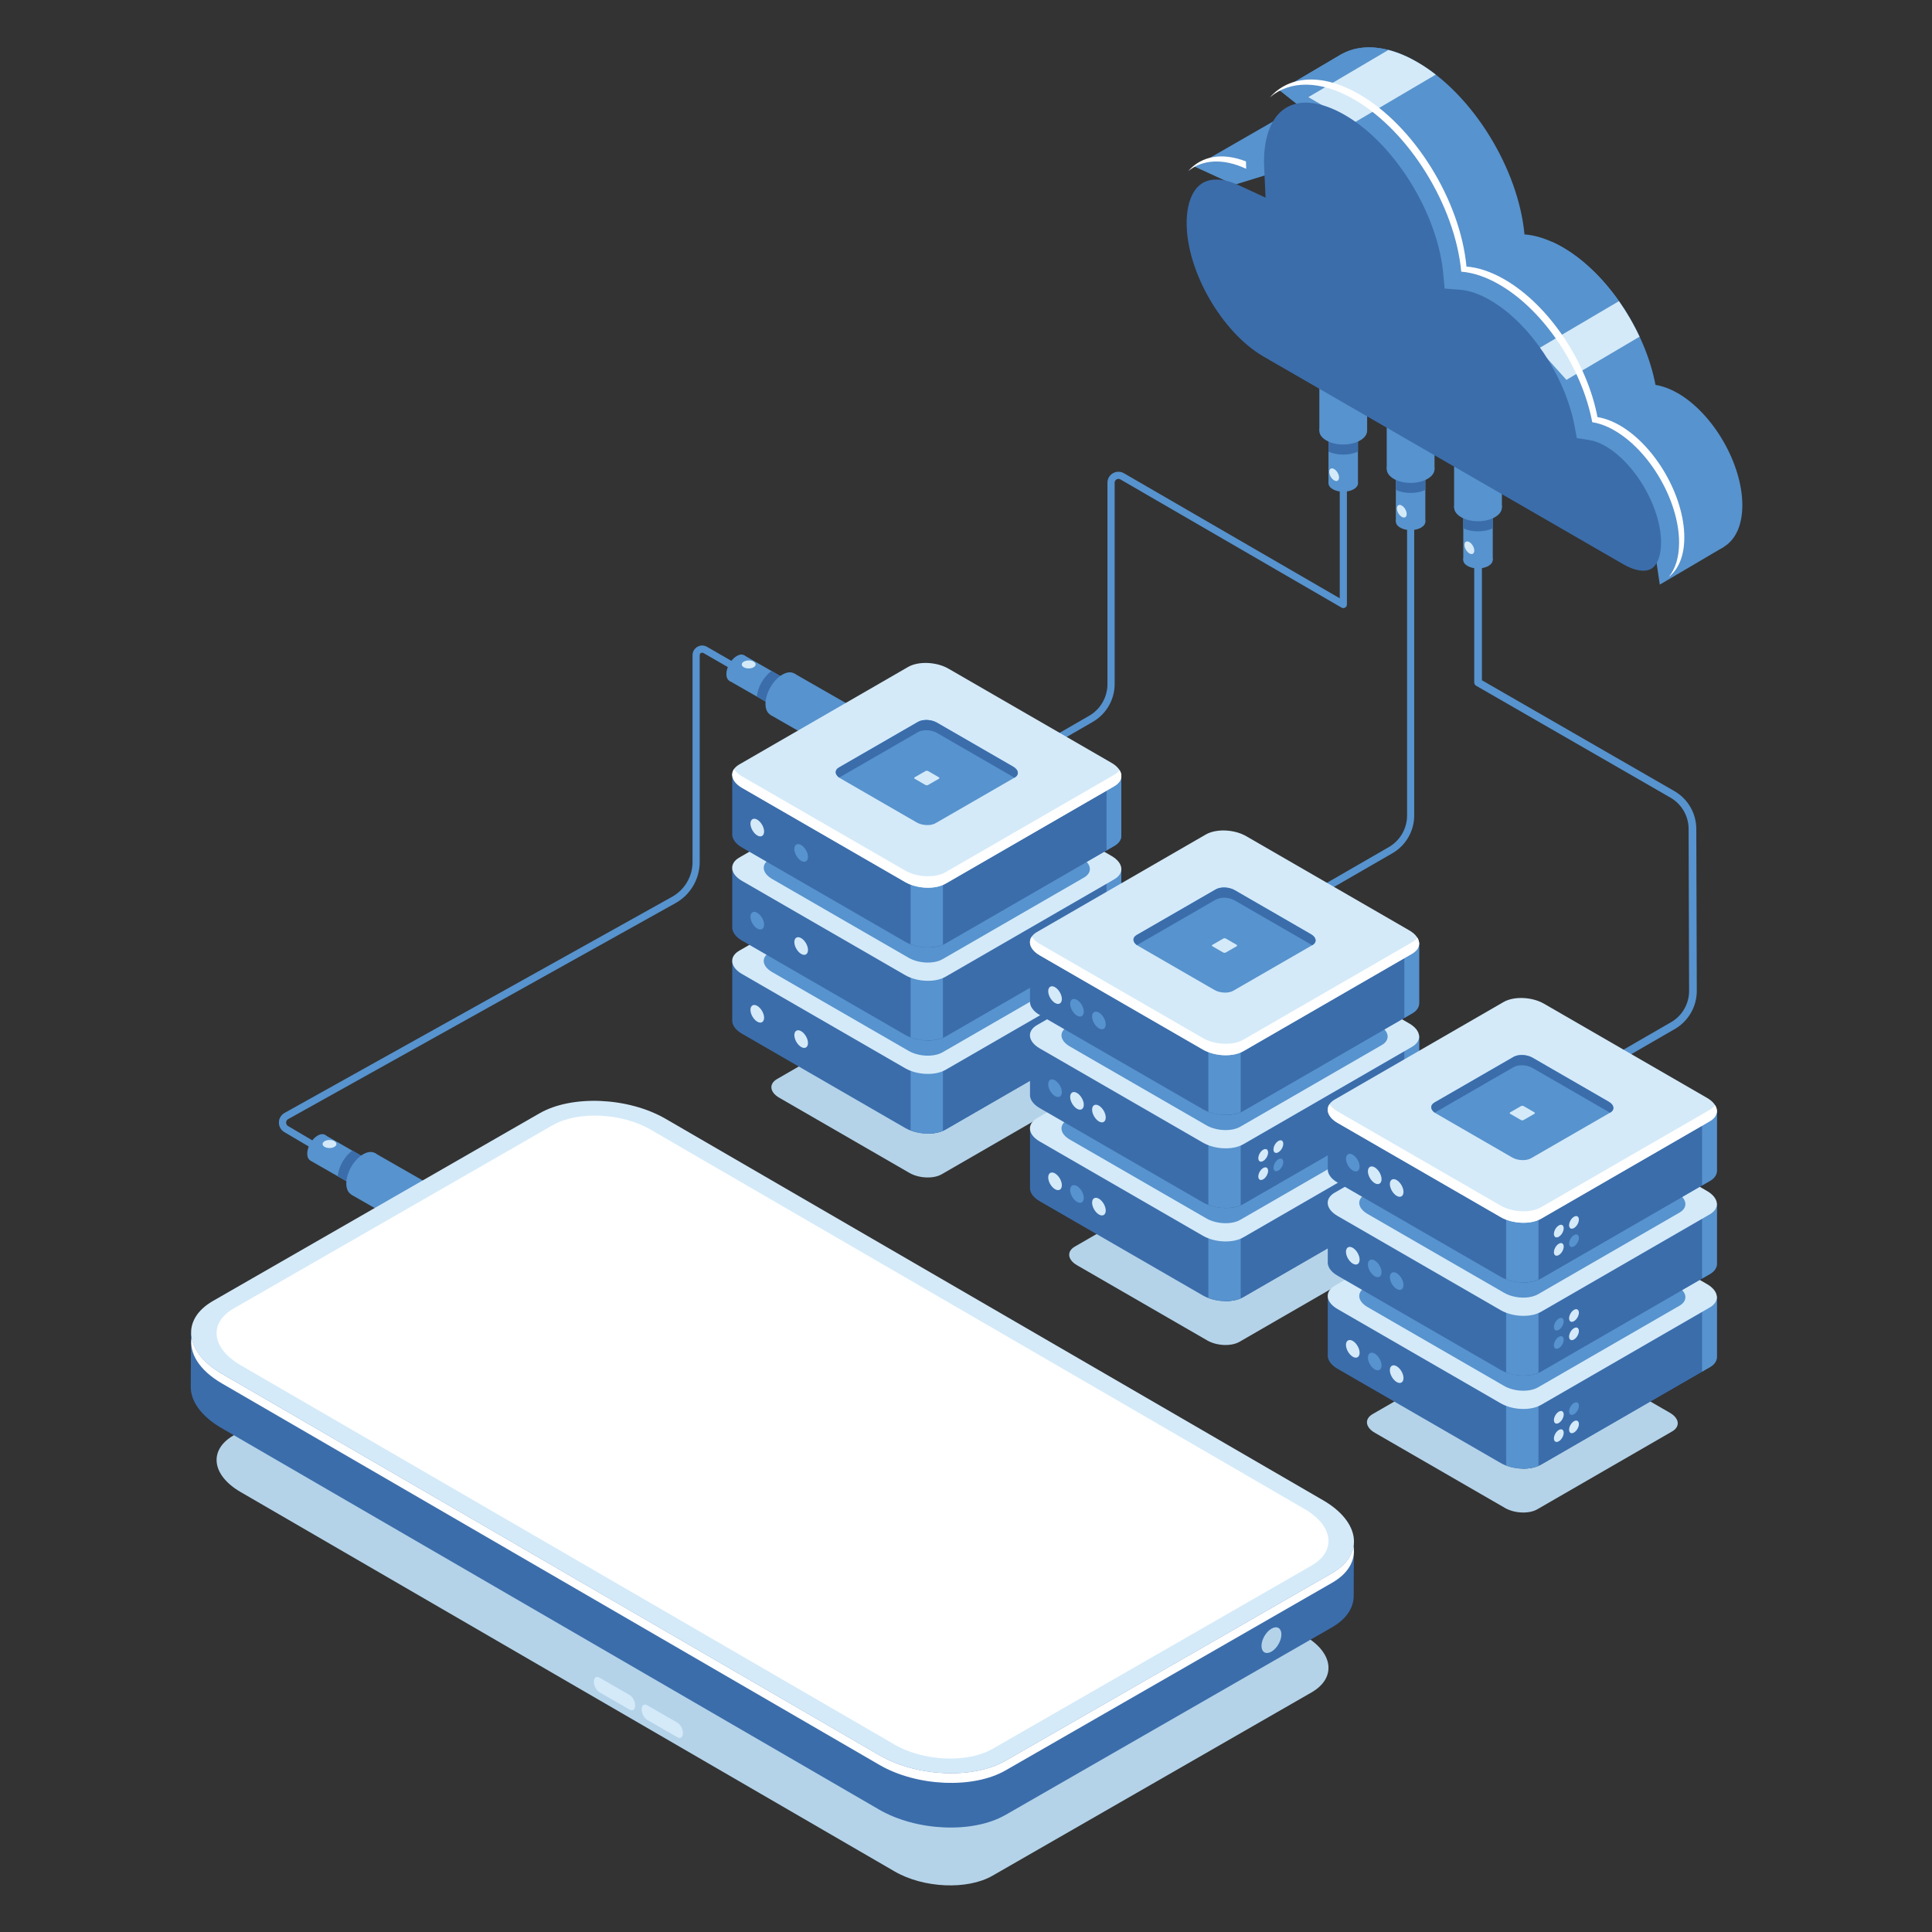 <svg xmlns="http://www.w3.org/2000/svg" xmlns:xlink="http://www.w3.org/1999/xlink" id="emSu1aTzRnD1" viewBox="0 0 300 300"><rect x="0" y="0" width="300" height="300" fill="#333333" stroke="none"/><style><![CDATA[#emSu1aTzRnD61 {animation: emSu1aTzRnD61_c_o 3000ms linear infinite normal forwards}@keyframes emSu1aTzRnD61_c_o { 0% {opacity: 0} 16.667% {opacity: 1} 33.333% {opacity: 1} 36.667% {opacity: 0} 40% {opacity: 1} 43.333% {opacity: 0} 46.667% {opacity: 1} 83.333% {opacity: 1} 100% {opacity: 0}} #emSu1aTzRnD66 {animation: emSu1aTzRnD66_c_o 3000ms linear infinite normal forwards}@keyframes emSu1aTzRnD66_c_o { 0% {opacity: 0} 16.667% {opacity: 1} 33.333% {opacity: 1} 36.667% {opacity: 0} 40% {opacity: 1} 43.333% {opacity: 0} 46.667% {opacity: 1} 83.333% {opacity: 1} 100% {opacity: 0}} #emSu1aTzRnD87 {animation: emSu1aTzRnD87_c_o 3000ms linear infinite normal forwards}@keyframes emSu1aTzRnD87_c_o { 0% {opacity: 1} 6.667% {opacity: 0} 13.333% {opacity: 1} 20% {opacity: 0} 26.667% {opacity: 1} 33.333% {opacity: 0} 40% {opacity: 1} 46.667% {opacity: 0} 53.333% {opacity: 1} 60% {opacity: 0} 66.667% {opacity: 1} 73.333% {opacity: 0} 80% {opacity: 1} 86.667% {opacity: 0} 100% {opacity: 0}} #emSu1aTzRnD88 {animation: emSu1aTzRnD88_c_o 3000ms linear infinite normal forwards}@keyframes emSu1aTzRnD88_c_o { 0% {opacity: 0} 6.667% {opacity: 1} 13.333% {opacity: 0} 20% {opacity: 1} 26.667% {opacity: 0} 33.333% {opacity: 1} 40% {opacity: 0} 46.667% {opacity: 1} 53.333% {opacity: 0} 60% {opacity: 1} 66.667% {opacity: 0} 73.333% {opacity: 1} 80% {opacity: 0} 86.667% {opacity: 1} 93.333% {opacity: 0} 100% {opacity: 0}} #emSu1aTzRnD89 {animation: emSu1aTzRnD89_c_o 3000ms linear infinite normal forwards}@keyframes emSu1aTzRnD89_c_o { 0% {opacity: 1} 13.333% {opacity: 0} 20% {opacity: 1} 26.667% {opacity: 0} 33.333% {opacity: 1} 40% {opacity: 0} 46.667% {opacity: 1} 53.333% {opacity: 0} 60% {opacity: 1} 66.667% {opacity: 0} 73.333% {opacity: 1} 80% {opacity: 0} 86.667% {opacity: 1} 93.333% {opacity: 0} 100% {opacity: 0}} #emSu1aTzRnD98 {animation: emSu1aTzRnD98_c_o 3000ms linear infinite normal forwards}@keyframes emSu1aTzRnD98_c_o { 0% {opacity: 1} 6.667% {opacity: 0} 13.333% {opacity: 1} 20% {opacity: 0} 26.667% {opacity: 1} 33.333% {opacity: 0} 40% {opacity: 1} 46.667% {opacity: 0} 53.333% {opacity: 1} 60% {opacity: 0} 66.667% {opacity: 1} 73.333% {opacity: 0} 80% {opacity: 1} 86.667% {opacity: 0} 93.333% {opacity: 1} 100% {opacity: 0}} #emSu1aTzRnD99 {animation: emSu1aTzRnD99_c_o 3000ms linear infinite normal forwards}@keyframes emSu1aTzRnD99_c_o { 0% {opacity: 0} 6.667% {opacity: 1} 13.333% {opacity: 0} 20% {opacity: 1} 26.667% {opacity: 0} 33.333% {opacity: 1} 40% {opacity: 0} 46.667% {opacity: 1} 53.333% {opacity: 0} 60% {opacity: 1} 66.667% {opacity: 0} 73.333% {opacity: 1} 80% {opacity: 0} 86.667% {opacity: 1} 93.333% {opacity: 0} 100% {opacity: 0}} #emSu1aTzRnD100 {animation: emSu1aTzRnD100_c_o 3000ms linear infinite normal forwards}@keyframes emSu1aTzRnD100_c_o { 0% {opacity: 1} 6.667% {opacity: 0} 13.333% {opacity: 1} 20% {opacity: 0} 26.667% {opacity: 1} 33.333% {opacity: 0} 40% {opacity: 1} 46.667% {opacity: 0} 53.333% {opacity: 1} 60% {opacity: 0} 66.667% {opacity: 1} 73.333% {opacity: 0} 80% {opacity: 1} 86.667% {opacity: 0} 93.333% {opacity: 1} 100% {opacity: 0}} #emSu1aTzRnD109 {animation: emSu1aTzRnD109_c_o 3000ms linear infinite normal forwards}@keyframes emSu1aTzRnD109_c_o { 0% {opacity: 1} 6.667% {opacity: 0} 13.333% {opacity: 1} 20% {opacity: 0} 26.667% {opacity: 1} 33.333% {opacity: 0} 40% {opacity: 1} 46.667% {opacity: 0} 53.333% {opacity: 1} 60% {opacity: 0} 66.667% {opacity: 1} 73.333% {opacity: 0} 80% {opacity: 1} 86.667% {opacity: 0} 93.333% {opacity: 1} 100% {opacity: 0}} #emSu1aTzRnD110 {animation: emSu1aTzRnD110_c_o 3000ms linear infinite normal forwards}@keyframes emSu1aTzRnD110_c_o { 0% {opacity: 0} 6.667% {opacity: 1} 13.333% {opacity: 0} 20% {opacity: 1} 26.667% {opacity: 0} 33.333% {opacity: 1} 40% {opacity: 0} 46.667% {opacity: 1} 53.333% {opacity: 0} 60% {opacity: 1} 66.667% {opacity: 0} 73.333% {opacity: 1} 80% {opacity: 0} 86.667% {opacity: 1} 93.333% {opacity: 0} 100% {opacity: 0}} #emSu1aTzRnD111 {animation: emSu1aTzRnD111_c_o 3000ms linear infinite normal forwards}@keyframes emSu1aTzRnD111_c_o { 0% {opacity: 1} 6.667% {opacity: 0} 13.333% {opacity: 1} 20% {opacity: 0} 26.667% {opacity: 1} 33.333% {opacity: 0} 40% {opacity: 1} 46.667% {opacity: 0} 53.333% {opacity: 1} 60% {opacity: 0} 66.667% {opacity: 1} 73.333% {opacity: 0} 80% {opacity: 1} 86.667% {opacity: 0} 93.333% {opacity: 1} 100% {opacity: 0}} #emSu1aTzRnD214 {animation: emSu1aTzRnD214_c_o 3000ms linear infinite normal forwards}@keyframes emSu1aTzRnD214_c_o { 0% {opacity: 0} 16.667% {opacity: 1} 33.333% {opacity: 1} 36.667% {opacity: 0} 40% {opacity: 1} 43.333% {opacity: 0} 46.667% {opacity: 1} 83.333% {opacity: 1} 100% {opacity: 0}} #emSu1aTzRnD224 {animation: emSu1aTzRnD224_c_o 3000ms linear infinite normal forwards}@keyframes emSu1aTzRnD224_c_o { 0% {opacity: 0} 16.667% {opacity: 1} 33.333% {opacity: 1} 36.667% {opacity: 0} 40% {opacity: 1} 43.333% {opacity: 0} 46.667% {opacity: 1} 83.333% {opacity: 1} 100% {opacity: 0}} #emSu1aTzRnD243 {animation: emSu1aTzRnD243_c_o 3000ms linear infinite normal forwards}@keyframes emSu1aTzRnD243_c_o { 0% {opacity: 0} 6.667% {opacity: 1} 100% {opacity: 1}} #emSu1aTzRnD244 {animation: emSu1aTzRnD244_c_o 3000ms linear infinite normal forwards}@keyframes emSu1aTzRnD244_c_o { 0% {opacity: 0} 13.333% {opacity: 0} 20% {opacity: 1} 100% {opacity: 1}} #emSu1aTzRnD245 {animation: emSu1aTzRnD245_c_o 3000ms linear infinite normal forwards}@keyframes emSu1aTzRnD245_c_o { 0% {opacity: 0} 20% {opacity: 0} 26.667% {opacity: 1} 100% {opacity: 1}} #emSu1aTzRnD246 {animation: emSu1aTzRnD246_c_o 3000ms linear infinite normal forwards}@keyframes emSu1aTzRnD246_c_o { 0% {opacity: 0} 26.667% {opacity: 0} 33.333% {opacity: 1} 100% {opacity: 1}} #emSu1aTzRnD247 {animation: emSu1aTzRnD247_c_o 3000ms linear infinite normal forwards}@keyframes emSu1aTzRnD247_c_o { 0% {opacity: 0} 33.333% {opacity: 0} 40% {opacity: 1} 100% {opacity: 1}} #emSu1aTzRnD248 {animation: emSu1aTzRnD248_c_o 3000ms linear infinite normal forwards}@keyframes emSu1aTzRnD248_c_o { 0% {opacity: 0} 40% {opacity: 0} 46.667% {opacity: 1} 100% {opacity: 1}} #emSu1aTzRnD249 {animation: emSu1aTzRnD249_c_o 3000ms linear infinite normal forwards}@keyframes emSu1aTzRnD249_c_o { 0% {opacity: 0} 6.667% {opacity: 0} 13.333% {opacity: 1} 100% {opacity: 1}} #emSu1aTzRnD254 {animation: emSu1aTzRnD254_c_o 3000ms linear infinite normal forwards}@keyframes emSu1aTzRnD254_c_o { 0% {opacity: 0} 13.333% {opacity: 0} 20% {opacity: 1} 33.333% {opacity: 1} 40% {opacity: 0} 53.333% {opacity: 0} 60% {opacity: 1} 73.333% {opacity: 1} 80% {opacity: 0} 93.333% {opacity: 0} 100% {opacity: 1}} #emSu1aTzRnD255 {animation: emSu1aTzRnD255_c_o 3000ms linear infinite normal forwards}@keyframes emSu1aTzRnD255_c_o { 0% {opacity: 0} 6.667% {opacity: 0} 13.333% {opacity: 1} 26.667% {opacity: 1} 33.333% {opacity: 0} 46.667% {opacity: 0} 53.333% {opacity: 1} 66.667% {opacity: 1} 73.333% {opacity: 0} 86.667% {opacity: 0} 93.333% {opacity: 1} 100% {opacity: 1}} #emSu1aTzRnD256 {animation: emSu1aTzRnD256_c_o 3000ms linear infinite normal forwards}@keyframes emSu1aTzRnD256_c_o { 0% {opacity: 0} 6.667% {opacity: 1} 20% {opacity: 1} 26.667% {opacity: 0} 40% {opacity: 0} 46.667% {opacity: 1} 60% {opacity: 1} 66.667% {opacity: 0} 80% {opacity: 0} 86.667% {opacity: 1} 100% {opacity: 1}} #emSu1aTzRnD258 {animation: emSu1aTzRnD258_c_o 3000ms linear infinite normal forwards}@keyframes emSu1aTzRnD258_c_o { 0% {opacity: 0} 13.333% {opacity: 0} 20% {opacity: 1} 33.333% {opacity: 1} 40% {opacity: 0} 53.333% {opacity: 0} 60% {opacity: 1} 73.333% {opacity: 1} 80% {opacity: 0} 93.333% {opacity: 0} 100% {opacity: 1}} #emSu1aTzRnD259 {animation: emSu1aTzRnD259_c_o 3000ms linear infinite normal forwards}@keyframes emSu1aTzRnD259_c_o { 0% {opacity: 0} 6.667% {opacity: 0} 13.333% {opacity: 1} 26.667% {opacity: 1} 33.333% {opacity: 0} 46.667% {opacity: 0} 53.333% {opacity: 1} 66.667% {opacity: 1} 73.333% {opacity: 0} 86.667% {opacity: 0} 93.333% {opacity: 1} 100% {opacity: 1}} #emSu1aTzRnD260 {animation: emSu1aTzRnD260_c_o 3000ms linear infinite normal forwards}@keyframes emSu1aTzRnD260_c_o { 0% {opacity: 0} 6.667% {opacity: 1} 20% {opacity: 1} 26.667% {opacity: 0} 40% {opacity: 0} 46.667% {opacity: 1} 60% {opacity: 1} 66.667% {opacity: 0} 80% {opacity: 0} 86.667% {opacity: 1} 100% {opacity: 1}} #emSu1aTzRnD262 {animation: emSu1aTzRnD262_c_o 3000ms linear infinite normal forwards}@keyframes emSu1aTzRnD262_c_o { 0% {opacity: 0} 13.333% {opacity: 0} 20% {opacity: 1} 33.333% {opacity: 1} 40% {opacity: 0} 53.333% {opacity: 0} 60% {opacity: 1} 73.333% {opacity: 1} 80% {opacity: 0} 93.333% {opacity: 0} 100% {opacity: 1}} #emSu1aTzRnD263 {animation: emSu1aTzRnD263_c_o 3000ms linear infinite normal forwards}@keyframes emSu1aTzRnD263_c_o { 0% {opacity: 0} 6.667% {opacity: 0} 13.333% {opacity: 1} 26.667% {opacity: 1} 33.333% {opacity: 0} 46.667% {opacity: 0} 53.333% {opacity: 1} 66.667% {opacity: 1} 73.333% {opacity: 0} 86.667% {opacity: 0} 93.333% {opacity: 1} 100% {opacity: 1}} #emSu1aTzRnD264 {animation: emSu1aTzRnD264_c_o 3000ms linear infinite normal forwards}@keyframes emSu1aTzRnD264_c_o { 0% {opacity: 0} 6.667% {opacity: 1} 20% {opacity: 1} 26.667% {opacity: 0} 40% {opacity: 0} 46.667% {opacity: 1} 60% {opacity: 1} 66.667% {opacity: 0} 80% {opacity: 0} 86.667% {opacity: 1} 100% {opacity: 1}} #emSu1aTzRnD266 {animation: emSu1aTzRnD266_c_o 3000ms linear infinite normal forwards}@keyframes emSu1aTzRnD266_c_o { 0% {opacity: 0} 13.333% {opacity: 0} 20% {opacity: 1} 33.333% {opacity: 1} 40% {opacity: 0} 53.333% {opacity: 0} 60% {opacity: 1} 73.333% {opacity: 1} 80% {opacity: 0} 93.333% {opacity: 0} 100% {opacity: 1}} #emSu1aTzRnD267 {animation: emSu1aTzRnD267_c_o 3000ms linear infinite normal forwards}@keyframes emSu1aTzRnD267_c_o { 0% {opacity: 0} 6.667% {opacity: 0} 13.333% {opacity: 1} 26.667% {opacity: 1} 33.333% {opacity: 0} 46.667% {opacity: 0} 53.333% {opacity: 1} 66.667% {opacity: 1} 73.333% {opacity: 0} 86.667% {opacity: 0} 93.333% {opacity: 1} 100% {opacity: 1}} #emSu1aTzRnD268 {animation: emSu1aTzRnD268_c_o 3000ms linear infinite normal forwards}@keyframes emSu1aTzRnD268_c_o { 0% {opacity: 0} 6.667% {opacity: 1} 20% {opacity: 1} 26.667% {opacity: 0} 40% {opacity: 0} 46.667% {opacity: 1} 60% {opacity: 1} 66.667% {opacity: 0} 80% {opacity: 0} 86.667% {opacity: 1} 100% {opacity: 1}} #emSu1aTzRnD270 {animation: emSu1aTzRnD270_c_o 3000ms linear infinite normal forwards}@keyframes emSu1aTzRnD270_c_o { 0% {opacity: 0} 13.333% {opacity: 0} 20% {opacity: 1} 33.333% {opacity: 1} 40% {opacity: 0} 53.333% {opacity: 0} 60% {opacity: 1} 73.333% {opacity: 1} 80% {opacity: 0} 93.333% {opacity: 0} 100% {opacity: 1}} #emSu1aTzRnD271 {animation: emSu1aTzRnD271_c_o 3000ms linear infinite normal forwards}@keyframes emSu1aTzRnD271_c_o { 0% {opacity: 0} 6.667% {opacity: 0} 13.333% {opacity: 1} 26.667% {opacity: 1} 33.333% {opacity: 0} 46.667% {opacity: 0} 53.333% {opacity: 1} 66.667% {opacity: 1} 73.333% {opacity: 0} 86.667% {opacity: 0} 93.333% {opacity: 1} 100% {opacity: 1}} #emSu1aTzRnD272 {animation: emSu1aTzRnD272_c_o 3000ms linear infinite normal forwards}@keyframes emSu1aTzRnD272_c_o { 0% {opacity: 0} 6.667% {opacity: 1} 20% {opacity: 1} 26.667% {opacity: 0} 40% {opacity: 0} 46.667% {opacity: 1} 60% {opacity: 1} 66.667% {opacity: 0} 80% {opacity: 0} 86.667% {opacity: 1} 100% {opacity: 1}} #emSu1aTzRnD274 {animation: emSu1aTzRnD274_c_o 3000ms linear infinite normal forwards}@keyframes emSu1aTzRnD274_c_o { 0% {opacity: 0} 13.333% {opacity: 0} 20% {opacity: 1} 33.333% {opacity: 1} 40% {opacity: 0} 53.333% {opacity: 0} 60% {opacity: 1} 73.333% {opacity: 1} 80% {opacity: 0} 93.333% {opacity: 0} 100% {opacity: 1}} #emSu1aTzRnD275 {animation: emSu1aTzRnD275_c_o 3000ms linear infinite normal forwards}@keyframes emSu1aTzRnD275_c_o { 0% {opacity: 0} 6.667% {opacity: 0} 13.333% {opacity: 1} 26.667% {opacity: 1} 33.333% {opacity: 0} 46.667% {opacity: 0} 53.333% {opacity: 1} 66.667% {opacity: 1} 73.333% {opacity: 0} 86.667% {opacity: 0} 93.333% {opacity: 1} 100% {opacity: 1}} #emSu1aTzRnD276 {animation: emSu1aTzRnD276_c_o 3000ms linear infinite normal forwards}@keyframes emSu1aTzRnD276_c_o { 0% {opacity: 0} 6.667% {opacity: 1} 20% {opacity: 1} 26.667% {opacity: 0} 40% {opacity: 0} 46.667% {opacity: 1} 60% {opacity: 1} 66.667% {opacity: 0} 80% {opacity: 0} 86.667% {opacity: 1} 100% {opacity: 1}}]]></style><g transform="matrix(.854 0 0 0.854-107.26-23.478)"><path d="M187.29,239.14c-.11,0-.23-.03-.33-.09l-9.66-5.71c-.63-.37-1-1.03-.99-1.76c0-.73.4-1.38,1.04-1.74l70.44-39.28c2.3-1.28,3.73-3.71,3.73-6.34v-37.6c0-.63.33-1.2.88-1.52s1.2-.32,1.75,0l6.66,3.84c.31.18.42.58.24.89s-.57.42-.89.24l-6.66-3.84c-.2-.12-.38-.04-.45,0s-.23.16-.23.39v37.6c0,3.1-1.68,5.97-4.39,7.48l-70.44,39.28c-.33.18-.37.49-.37.62c0,.12.03.44.35.63l9.66,5.71c.31.18.41.58.23.89-.12.2-.34.32-.56.32l-.01-.01Z" fill="#5793ce"></path><g><g><g><rect width="5.36" height="11.57" rx="0" ry="0" transform="matrix(-.497 0.868-.868-.497 194.718 239.607)" fill="#5793ce"></rect><path d="M181.46,237.26c0-1.21.84-2.68,1.89-3.29s1.9-.12,1.9,1.09-.84,2.68-1.89,3.29-1.9.12-1.9-1.09Z" fill="#5793ce"></path></g><g><rect width="8.69" height="18.15" rx="0" ry="0" transform="matrix(-.497 0.868-.868-.497 209.537 246.185)" fill="#5793ce"></rect><path d="M193.07,238.65l-3.4-1.95c-1.41,1.01-2.51,2.93-2.67,4.65l3.4,1.95c1.41-1.01,2.51-2.93,2.67-4.65Z" fill="#3b6dab"></path><path d="M188.56,242.7c0-1.96,1.36-4.34,3.06-5.33c1.69-.98,3.07-.19,3.08,1.76c0,1.96-1.36,4.34-3.06,5.33-1.69.98-3.07.19-3.08-1.76Z" fill="#5793ce"></path></g></g><path d="M184.62,236.02c-.49-.28-.49-.74,0-1.03s1.29-.29,1.78,0s.49.74,0,1.03-1.29.29-1.78,0Z" fill="#d4eaf9"></path></g><g><g><g><rect width="5.36" height="11.57" rx="0" ry="0" transform="matrix(-.497 0.868-.868-.497 270.934 152.39)" fill="#5793ce"></rect><path d="M257.67,150.06c0-1.21.84-2.68,1.89-3.29s1.9-.12,1.9,1.09-.84,2.68-1.89,3.29-1.9.12-1.9-1.09Z" fill="#5793ce"></path></g><g><rect width="8.69" height="18.15" rx="0" ry="0" transform="matrix(-.497 0.868-.868-.497 285.755 158.963)" fill="#5793ce"></rect><path d="M269.28,151.44l-3.4-1.95c-1.41,1.01-2.51,2.93-2.67,4.65l3.4,1.95c1.41-1.01,2.51-2.93,2.67-4.65Z" fill="#3b6dab"></path><path d="M264.78,155.49c0-1.96,1.36-4.34,3.06-5.33c1.69-.98,3.07-.19,3.08,1.76s-1.36,4.34-3.06,5.33c-1.69.98-3.07.19-3.08-1.76Z" fill="#5793ce"></path></g></g><path d="M260.84,148.82c-.49-.28-.49-.74,0-1.03.49-.28,1.29-.29,1.78,0c.49.28.49.74,0,1.03-.49.28-1.29.29-1.78,0Z" fill="#d4eaf9"></path></g><path d="M299.69,172.86c-.22,0-.44-.12-.56-.32-.18-.31-.07-.71.24-.89l24.28-14.02c2.04-1.18,3.31-3.38,3.31-5.74v-36.62c0-.72.37-1.37,1-1.73.62-.36,1.37-.36,2,0l39.24,22.74v-30.56c0-.36.29-.65.65-.65s.65.29.65.65v31.69c0,.23-.12.45-.33.56-.2.12-.45.12-.65,0l-40.21-23.31c-.31-.18-.59-.06-.69,0s-.35.24-.35.6v36.62c0,2.82-1.52,5.45-3.96,6.86l-24.28,14.02c-.1.06-.21.09-.32.09l-.02.01Z" fill="#5793ce"></path><path d="M348.25,200.15c-.22,0-.44-.12-.56-.32-.18-.31-.07-.71.24-.89l30.2-17.43c2.04-1.18,3.31-3.38,3.31-5.74v-63.07c0-.36.29-.65.65-.65s.65.29.65.65v63.07c0,2.82-1.52,5.45-3.96,6.86l-30.2,17.43c-.1.06-.21.09-.32.09h-.01Z" fill="#5793ce"></path><g><path d="M402.4,230.47c-.24,0-.48-.12-.61-.35-.19-.33-.08-.76.26-.95l27.38-15.81c2.04-1.17,3.3-3.36,3.29-5.71l-.09-29.44c0-2.34-1.27-4.51-3.29-5.68L394,152.18c-.22-.12-.35-.36-.35-.6v-31.89c0-.39.31-.7.7-.7s.7.31.7.7v31.49l34.99,20.15c2.46,1.41,3.99,4.05,3.99,6.89l.09,29.44c0,2.85-1.52,5.5-3.99,6.93L402.75,230.4c-.11.06-.23.09-.35.09v-.02Z" fill="#5793ce"></path><g><g><rect width="5.36" height="11.57" rx="0" ry="0" transform="translate(391.66 117.74)" fill="#5793ce"></rect><path d="M396.23,130.4c-1.05.6-2.74.6-3.79,0s-1.05-1.58,0-2.19c1.05-.6,2.74-.6,3.79,0s1.05,1.58,0,2.19Z" fill="#5793ce"></path></g><g><rect width="8.69" height="18.15" rx="0" ry="0" transform="translate(389.99 101.61)" fill="#5793ce"></rect><path d="M391.66,119.64v3.92c1.57.72,3.79.72,5.36,0v-3.92c-1.57-.72-3.79-.72-5.36,0Z" fill="#3b6dab"></path><path d="M397.41,121.53c-1.7.98-4.45.98-6.14,0-1.7-.98-1.7-2.57,0-3.55s4.45-.98,6.14,0c1.7.98,1.7,2.57,0,3.55Z" fill="#5793ce"></path></g></g><g><g><rect width="5.36" height="11.57" rx="0" ry="0" transform="translate(379.4 110.76)" fill="#5793ce"></rect><path d="M383.98,123.43c-1.05.6-2.74.6-3.79,0s-1.05-1.58,0-2.19s2.74-.6,3.79,0s1.05,1.58,0,2.19Z" fill="#5793ce"></path></g><g><rect width="8.69" height="18.15" rx="0" ry="0" transform="translate(377.74 94.64)" fill="#5793ce"></rect><path d="M379.4,112.66v3.92c1.57.72,3.79.72,5.36,0v-3.92c-1.57-.72-3.79-.72-5.36,0Z" fill="#3b6dab"></path><path d="M385.16,114.56c-1.7.98-4.45.98-6.14,0-1.7-.98-1.7-2.57,0-3.55s4.45-.98,6.14,0c1.7.98,1.7,2.57,0,3.55Z" fill="#5793ce"></path></g></g><g><g><rect width="5.36" height="11.57" rx="0" ry="0" transform="translate(367.15 103.79)" fill="#5793ce"></rect><path d="M371.73,116.45c-1.05.6-2.74.6-3.79,0s-1.05-1.58,0-2.19s2.74-.6,3.79,0s1.05,1.58,0,2.19Z" fill="#5793ce"></path></g><g><rect width="8.69" height="18.15" rx="0" ry="0" transform="translate(365.49 87.66)" fill="#5793ce"></rect><path d="M367.15,105.69v3.92c1.57.72,3.79.72,5.36,0v-3.92c-1.57-.72-3.79-.72-5.36,0Z" fill="#3b6dab"></path><path d="M372.9,107.58c-1.7.98-4.45.98-6.14,0-1.7-.98-1.7-2.57,0-3.55s4.45-.98,6.14,0c1.7.98,1.7,2.57,0,3.55Z" fill="#5793ce"></path></g></g><g><g><polygon points="427.39,133.79 439.04,126.93 427.94,113.08 425.03,117.84 427.39,133.79" fill="#5793ce"></polygon><path d="M342.81,57.79l18.59-10.7c0,0-.7,10.67-.7,10.7s-10.68,3.31-10.68,3.31l-7.21-3.31Z" fill="#5793ce"></path><path d="M430.63,98.97c-1.42-.82-2.77-1.29-4.02-1.49-1.87-9.85-8.73-20.31-16.9-25.03-2.46-1.42-4.8-2.18-6.92-2.34-1.12-11.94-9.42-25.51-19.5-31.33-5.27-3.04-10.04-3.4-13.57-1.54v0c0,0-.17.09-.17.09-.09.05-.18.1-.27.15l-10.96,6.47l3.64,2.88c-3.27,1.43-5.34,5.1-5.34,10.52c0,10,7.02,22.15,15.68,27.15l58.33,41.65c6.5,3.75,11.77.71,11.77-6.8s-5.27-16.64-11.77-20.39v.01Z" fill="#5793ce"></path><path d="M357.16,52.95l25.16-14.7c-4.88-2.55-9.3-2.76-12.61-1.01v0c0,0-.17.09-.17.09-.09.05-.18.1-.27.15l-10.96,6.47l3.64,2.88c-2.29,1-3.98,3.09-4.8,6.12h.01Z" fill="#5793ce"></path><path d="M403.63,96.2l18.36-10.77c-3.15-5.45-7.48-10.2-12.28-12.98-.64-.37-1.26-.69-1.88-.97L384.48,85.14L403.64,96.2h-.01Z" fill="#5793ce"></path><path d="M363.49,45.16l8.18,4.72l14.98-8.82c-1.09-.85-2.22-1.62-3.37-2.28-1.81-1.05-3.57-1.77-5.24-2.2l-14.56,8.58h.01Z" fill="#d4eaf9"></path><path d="M419.96,82.25l-14.65,8.63l5.1,5.68l13.3-7.85c-1.05-2.25-2.32-4.43-3.75-6.46Z" fill="#d4eaf9"></path><path id="emSu1aTzRnD61" d="M419.12,105.75c-1.42-.82-2.77-1.29-4.02-1.49-1.87-9.85-8.73-20.31-16.9-25.03-2.46-1.42-4.8-2.18-6.92-2.34-1.12-11.94-9.42-25.51-19.5-31.33-10.84-6.26-19.63-1.19-19.63,11.33c0,.42.01.85.03,1.28-7.93-3.68-14.12.47-14.12,9.86c0,10,7.02,22.15,15.68,27.15l65.39,37.75c6.5,3.75,11.77.71,11.77-6.8s-5.27-16.64-11.77-20.39l-.01.01Z" opacity="0" fill="#d4eaf9"></path><g><path d="M352.18,58.17c-.02-.43-.03-.86-.03-1.28c0-.02,0-.04,0-.05-4.38-1.7-8.14-.96-10.51,1.77c2.57-2.11,6.3-2.4,10.54-.43v-.01Z" fill="#fff"></path><path d="M420.08,104.82c-1.42-.82-2.77-1.29-4.02-1.49-1.87-9.85-8.73-20.31-16.9-25.03-2.46-1.42-4.8-2.18-6.92-2.34-1.12-11.94-9.42-25.51-19.5-31.33-6.75-3.9-12.71-3.4-16.24.56c3.6-3.08,9.11-3.19,15.29.37c10.08,5.82,18.38,19.39,19.5,31.33c2.12.16,4.46.92,6.92,2.34c8.17,4.72,15.03,15.18,16.9,25.03c1.26.2,2.61.67,4.02,1.49c6.5,3.75,11.77,12.88,11.77,20.39c0,2.71-.69,4.83-1.88,6.26c1.76-1.36,2.83-3.82,2.83-7.2c0-7.51-5.27-16.64-11.77-20.39v.01Z" fill="#fff"></path></g><path d="M350.79,61.15l4.92,2.28-.25-5.41c-.02-.38-.03-.76-.03-1.13c0-4.83,1.46-8.33,4.11-9.86s6.41-1.04,10.6,1.38c9,5.2,16.85,17.84,17.87,28.79l.26,2.76l2.76.21c1.7.13,3.56.77,5.53,1.91c7.15,4.13,13.59,13.72,15.32,22.8l.43,2.27l2.29.36c.91.14,1.88.51,2.89,1.09c5.49,3.17,10.13,11.2,10.13,17.54c0,2.37-.66,4.11-1.8,4.78-1.15.66-2.98.36-5.04-.82L355.39,92.35c-7.61-4.39-14.03-15.52-14.03-24.31c0-3.45,1.02-6.07,2.79-7.2.73-.47,1.61-.7,2.61-.7c1.21,0,2.59.34,4.06,1.03l-.03-.02Z" fill="#3b6dab"></path></g><g id="emSu1aTzRnD66" opacity="0"><polygon points="383.43,102.13 385.15,101.27 383.45,99.98 383.43,102.13" fill="#5793ce"></polygon><polygon points="378.25,78.83 379.92,77.99 379.95,78.86 378.25,78.83" fill="#5793ce"></polygon><polygon points="388.35,96.69 390.1,95.81 386.73,92.61 388.35,96.69" fill="#5793ce"></polygon><g><path d="M384.65,101.21l-8.17-4.81c-.41-.24-.75-.86-.75-1.37l.03-9.45l9.67,5.69-.03,9.45c0,.51-.34.73-.75.49Z" fill="#5793ce"></path><path d="M379.9,78l-8.82,5.68c-.37.24-.07,1.14.5,1.47l9.01,5.31l9.01,5.31c.57.33.87-.2.5-.88l-8.76-16.03c-.38-.69-1.06-1.09-1.44-.85v-.01Z" fill="#5793ce"></path></g><g><path d="M382.9,102.1l-8.17-4.81c-.41-.24-.75-.86-.75-1.37l.03-9.45l9.67,5.69-.03,9.45c0,.51-.34.73-.75.49Z" fill="#d4eaf9"></path><path d="M378.15,78.88l-8.82,5.68c-.37.24-.07,1.14.5,1.47l9.01,5.31l9.01,5.31c.57.33.87-.2.5-.88l-8.76-16.03c-.38-.69-1.06-1.09-1.44-.85v-.01Z" fill="#d4eaf9"></path></g></g></g><path d="M369.07,114.32c0,.57-.4.8-.89.51-.49-.28-.89-.97-.89-1.54s.4-.8.89-.51c.49.28.89.97.89,1.54Z" fill="#d4eaf9"></path></g><g><path d="M296.83,241l24.52-14.16c1.5-.87,1.32-2.39-.42-3.39l-23.67-13.67c-1.74-1-4.37-1.11-5.87-.24L266.87,223.7c-1.5.87-1.32,2.39.42,3.39l23.67,13.67c1.74,1,4.37,1.11,5.87.24Z" fill="#b4d3e9"></path><g><path d="M258.74,212.92v0-10.59h23.75c0,0,8.21-4.75,8.21-4.75c1.88-1.09,5.18-.95,7.35.3l7.66,4.42h23.77c0,0,0,10.88,0,10.88.05.74-.36,1.45-1.26,1.97l-30.7,17.73c-1.88,1.09-5.18.95-7.35-.3l-29.64-17.12c-1.26-.72-1.86-1.66-1.79-2.54Z" fill="#3b6dab"></path><path d="M294.11,196.84c1.38.03,2.81.38,3.94,1.03l7.66,4.42h23.77c0,0,0,10.88,0,10.88.05.74-.36,1.45-1.26,1.97l-30.7,17.73c-.91.52-2.14.76-3.41.73v-36.76Z" fill="#3b6dab"></path><path d="M326.79,202.29h2.69c0,0,0,10.89,0,10.89.05.74-.36,1.45-1.26,1.97l-1.43.82v-13.69.01Z" fill="#5793ce"></path><path d="M297.05,233.11c-1.63.7-3.98.66-5.88-.07v-12.37h5.88v12.44Z" fill="#5793ce"></path><path d="M297.52,222.02l30.7-17.73c1.88-1.09,1.65-2.99-.53-4.24l-29.64-17.12c-2.18-1.26-5.47-1.39-7.35-.3L260,200.36c-1.88,1.09-1.65,2.99.53,4.24l29.64,17.12c2.18,1.26,5.47,1.39,7.35.3Z" fill="#d4eaf9"></path><path d="M296.97,218.83l25.73-14.85c1.58-.91,1.38-2.5-.44-3.56l-24.84-14.34c-1.82-1.05-4.58-1.17-6.16-.26l-25.73,14.85c-1.58.91-1.38,2.5.44,3.56l24.84,14.34c1.82,1.05,4.58,1.17,6.16.26Z" fill="#5793ce"></path><g><path id="emSu1aTzRnD87" d="M270.03,215.71c0,.79.56,1.75,1.24,2.15s1.24.07,1.24-.72-.56-1.75-1.24-2.15-1.24-.07-1.24.72Z" fill="#d4eaf9"></path><path id="emSu1aTzRnD88" d="M266.04,213.41c0,.79.56,1.75,1.24,2.15s1.24.07,1.24-.72-.56-1.75-1.24-2.15-1.24-.07-1.24.72Z" opacity="0" fill="#d4eaf9"></path><path id="emSu1aTzRnD89" d="M262.05,211.11c0,.79.56,1.75,1.24,2.15s1.24.07,1.24-.72-.56-1.75-1.24-2.15-1.24-.07-1.24.72Z" fill="#d4eaf9"></path></g></g><g><path d="M258.74,195.99v0-10.59h23.75c0,0,8.21-4.75,8.21-4.75c1.88-1.09,5.18-.95,7.35.3l7.66,4.42h23.77c0,0,0,10.88,0,10.88.05.74-.36,1.45-1.26,1.97l-30.7,17.73c-1.88,1.09-5.18.95-7.35-.3l-29.64-17.12c-1.26-.72-1.86-1.66-1.79-2.54Z" fill="#3b6dab"></path><path d="M294.11,179.91c1.38.03,2.81.38,3.94,1.03l7.66,4.42h23.77c0,0,0,10.88,0,10.88.05.74-.36,1.45-1.26,1.97l-30.7,17.73c-.91.52-2.14.76-3.41.73v-36.76Z" fill="#3b6dab"></path><path d="M326.79,185.36h2.69c0,0,0,10.89,0,10.89.05.74-.36,1.45-1.26,1.97l-1.43.82v-13.69.01Z" fill="#5793ce"></path><path d="M297.05,216.18c-1.63.7-3.98.66-5.88-.07v-12.37h5.88v12.44Z" fill="#5793ce"></path><path d="M297.52,205.09l30.7-17.73c1.88-1.09,1.65-2.99-.53-4.24L298.05,166c-2.18-1.26-5.47-1.39-7.35-.3L260,183.43c-1.88,1.09-1.65,2.99.53,4.24l29.64,17.12c2.18,1.26,5.47,1.39,7.35.3Z" fill="#d4eaf9"></path><path d="M296.97,201.9l25.73-14.85c1.58-.91,1.38-2.5-.44-3.56l-24.84-14.34c-1.82-1.05-4.58-1.17-6.16-.26l-25.73,14.85c-1.58.91-1.38,2.5.44,3.56l24.84,14.34c1.82,1.05,4.58,1.17,6.16.26Z" fill="#5793ce"></path><g><path id="emSu1aTzRnD98" d="M270.03,198.79c0,.79.56,1.75,1.24,2.15s1.24.07,1.24-.72-.56-1.75-1.24-2.15-1.24-.07-1.24.72Z" fill="#d4eaf9"></path><path id="emSu1aTzRnD99" d="M266.04,196.48c0,.79.56,1.75,1.24,2.15s1.24.07,1.24-.72-.56-1.75-1.24-2.15-1.24-.07-1.24.72Z" opacity="0" fill="#5793ce"></path><path id="emSu1aTzRnD100" d="M262.05,194.18c0,.79.56,1.75,1.24,2.15s1.24.07,1.24-.72-.56-1.75-1.24-2.15-1.24-.07-1.24.72Z" fill="#5793ce"></path></g></g><g><path d="M258.74,179.06v0-10.59h23.75c0,0,8.21-4.75,8.21-4.75c1.88-1.09,5.18-.95,7.35.3l7.66,4.42h23.77c0,0,0,10.88,0,10.88.05.74-.36,1.45-1.26,1.97l-30.7,17.73c-1.88,1.09-5.18.95-7.35-.3L260.53,181.6c-1.26-.72-1.86-1.66-1.79-2.54Z" fill="#3b6dab"></path><path d="M294.11,162.99c1.38.03,2.81.38,3.94,1.03l7.66,4.42h23.77c0,0,0,10.88,0,10.88.05.74-.36,1.45-1.26,1.97l-30.7,17.73c-.91.52-2.14.76-3.41.73v-36.76Z" fill="#3b6dab"></path><path d="M326.79,168.43h2.69c0,0,0,10.89,0,10.89.05.74-.36,1.45-1.26,1.97l-1.43.82v-13.69.01Z" fill="#5793ce"></path><path d="M297.05,199.25c-1.63.7-3.98.66-5.88-.07v-12.37h5.88v12.44Z" fill="#5793ce"></path><path d="M297.52,188.16l30.7-17.73c1.88-1.09,1.65-2.99-.53-4.24l-29.64-17.12c-2.18-1.26-5.47-1.39-7.35-.3L260,166.5c-1.88,1.09-1.65,2.99.53,4.24l29.64,17.12c2.18,1.26,5.47,1.39,7.35.3Z" fill="#d4eaf9"></path><path d="M260.53,168.66l29.64,17.12c2.18,1.26,5.47,1.39,7.35.3l30.7-17.73c.42-.24.73-.53.94-.83.65,1.04.35,2.17-.94,2.92l-30.7,17.73c-1.88,1.09-5.18.95-7.35-.3l-29.64-17.12c-1.69-.98-2.2-2.34-1.47-3.41.3.48.79.93,1.47,1.33v-.01Z" fill="#fff"></path><g><path id="emSu1aTzRnD109" d="M270.03,181.86c0,.79.56,1.75,1.24,2.15s1.24.07,1.24-.72-.56-1.75-1.24-2.15-1.24-.07-1.24.72Z" fill="#5793ce"></path><path id="emSu1aTzRnD110" d="M266.04,179.55c0,.79.56,1.75,1.24,2.15s1.24.07,1.24-.72-.56-1.75-1.24-2.15-1.24-.07-1.24.72Z" opacity="0" fill="#d4eaf9"></path><path id="emSu1aTzRnD111" d="M262.05,177.25c0,.79.56,1.75,1.24,2.15s1.24.07,1.24-.72-.56-1.75-1.24-2.15-1.24-.07-1.24.72Z" fill="#d4eaf9"></path></g><g><path d="M295.71,177.17l14.37-8.29c.88-.51.77-1.4-.25-1.99l-13.87-8.01c-1.02-.59-2.56-.65-3.44-.14l-14.37,8.29c-.88.51-.77,1.4.25,1.99l13.87,8.01c1.02.59,2.56.65,3.44.14Z" fill="#5793ce"></path><path d="M294.33,170.23l1.99-1.15c.12-.07.11-.19-.03-.27l-1.92-1.11c-.14-.08-.35-.09-.48-.02l-1.99,1.15c-.12.07-.11.19.03.27l1.92,1.11c.14.08.35.09.48.02Z" fill="#d4eaf9"></path><path d="M310.07,168.88l-.04.02c-.07-.05-.13-.1-.21-.14l-13.87-8.01c-1.02-.59-2.56-.65-3.44-.14l-14.33,8.27c-.81-.58-.86-1.37-.04-1.84l14.37-8.29c.88-.51,2.42-.45,3.44.14l13.87,8.01c1.02.59,1.13,1.48.25,1.99v-.01Z" fill="#3b6dab"></path></g></g></g><g><path d="M350.98,271.46L375.5,257.3c1.5-.87,1.32-2.39-.42-3.39l-23.67-13.67c-1.74-1-4.37-1.11-5.87-.24l-24.52,14.16c-1.5.87-1.32,2.39.42,3.39l23.67,13.67c1.74,1,4.37,1.11,5.87.24Z" fill="#b4d3e9"></path><g><path d="M312.88,243.38v0-10.59h23.75c0,0,8.21-4.75,8.21-4.75c1.88-1.09,5.18-.95,7.35.3l7.66,4.42h23.77c0,0,0,10.88,0,10.88.05.74-.36,1.45-1.26,1.97l-30.7,17.73c-1.88,1.09-5.18.95-7.35-.3l-29.64-17.12c-1.26-.72-1.86-1.66-1.79-2.54Z" fill="#3b6dab"></path><path d="M348.25,227.3c1.38.03,2.81.38,3.94,1.03l7.66,4.42h23.77c0,0,0,10.88,0,10.88.05.74-.36,1.45-1.26,1.97l-30.7,17.73c-.91.52-2.14.76-3.41.73v-36.76Z" fill="#3b6dab"></path><path d="M380.94,232.75h2.69c0,0,0,10.89,0,10.89.05.74-.36,1.45-1.26,1.97l-1.43.82v-13.69.01Z" fill="#5793ce"></path><path d="M351.19,263.57c-1.63.7-3.98.66-5.88-.07v-12.37h5.88v12.44Z" fill="#5793ce"></path><path d="M351.66,252.48l30.7-17.73c1.88-1.09,1.65-2.99-.53-4.24l-29.64-17.12c-2.18-1.26-5.47-1.39-7.35-.3l-30.7,17.73c-1.88,1.09-1.65,2.99.53,4.24l29.64,17.12c2.18,1.26,5.47,1.39,7.35.3Z" fill="#d4eaf9"></path><path d="M351.11,249.29l25.73-14.85c1.58-.91,1.38-2.5-.44-3.56l-24.84-14.34c-1.82-1.05-4.58-1.17-6.16-.26l-25.73,14.85c-1.58.91-1.38,2.5.44,3.56l24.84,14.34c1.82,1.05,4.58,1.17,6.16.26Z" fill="#5793ce"></path><g><path d="M324.17,246.17c0,.79.56,1.75,1.24,2.15s1.24.07,1.24-.72-.56-1.75-1.24-2.15-1.24-.07-1.24.72Z" fill="#d4eaf9"></path><path d="M320.18,243.87c0,.79.56,1.75,1.24,2.15s1.24.07,1.24-.72-.56-1.75-1.24-2.15-1.24-.07-1.24.72Z" fill="#5793ce"></path><path d="M316.19,241.57c0,.79.56,1.75,1.24,2.15s1.24.07,1.24-.72-.56-1.75-1.24-2.15-1.24-.07-1.24.72Z" fill="#d4eaf9"></path></g></g><g><path d="M312.88,226.45v0-10.59h23.75c0,0,8.21-4.75,8.21-4.75c1.88-1.09,5.18-.95,7.35.3l7.66,4.42h23.77c0,0,0,10.88,0,10.88.05.74-.36,1.45-1.26,1.97l-30.7,17.73c-1.88,1.09-5.18.95-7.35-.3l-29.64-17.12c-1.26-.72-1.86-1.66-1.79-2.54Z" fill="#3b6dab"></path><path d="M348.25,210.37c1.38.03,2.81.38,3.94,1.03l7.66,4.42h23.77c0,0,0,10.88,0,10.88.05.74-.36,1.45-1.26,1.97l-30.7,17.73c-.91.52-2.14.76-3.41.73v-36.76Z" fill="#3b6dab"></path><path d="M380.94,215.82h2.69c0,0,0,10.89,0,10.89.05.74-.36,1.45-1.26,1.97l-1.43.82v-13.69.01Z" fill="#5793ce"></path><path d="M351.19,246.64c-1.63.7-3.98.66-5.88-.07v-12.37h5.88v12.44Z" fill="#5793ce"></path><path d="M351.66,235.55l30.7-17.73c1.88-1.09,1.65-2.99-.53-4.24l-29.64-17.12c-2.18-1.26-5.47-1.39-7.35-.3l-30.7,17.73c-1.88,1.09-1.65,2.99.53,4.24l29.64,17.12c2.18,1.26,5.47,1.39,7.35.3Z" fill="#d4eaf9"></path><path d="M351.11,232.36l25.73-14.85c1.58-.91,1.38-2.5-.44-3.56l-24.84-14.34c-1.82-1.05-4.58-1.17-6.16-.26L319.67,214.2c-1.58.91-1.38,2.5.44,3.56l24.84,14.34c1.82,1.05,4.58,1.17,6.16.26Z" fill="#5793ce"></path><g><path d="M324.17,229.25c0,.79.56,1.75,1.24,2.15s1.24.07,1.24-.72-.56-1.75-1.24-2.15-1.24-.07-1.24.72Z" fill="#d4eaf9"></path><path d="M320.18,226.94c0,.79.56,1.75,1.24,2.15s1.24.07,1.24-.72-.56-1.75-1.24-2.15-1.24-.07-1.24.72Z" fill="#d4eaf9"></path><path d="M316.19,224.64c0,.79.56,1.75,1.24,2.15s1.24.07,1.24-.72-.56-1.75-1.24-2.15-1.24-.07-1.24.72Z" fill="#5793ce"></path></g></g><g><path d="M312.88,209.52v0-10.59h23.75c0,0,8.21-4.75,8.21-4.75c1.88-1.09,5.18-.95,7.35.3l7.66,4.42h23.77c0,0,0,10.88,0,10.88.05.74-.36,1.45-1.26,1.97l-30.7,17.73c-1.88,1.09-5.18.95-7.35-.3l-29.64-17.12c-1.26-.72-1.86-1.66-1.79-2.54Z" fill="#3b6dab"></path><path d="M348.25,193.45c1.38.03,2.81.38,3.94,1.03l7.66,4.42h23.77c0,0,0,10.88,0,10.88.05.74-.36,1.45-1.26,1.97l-30.7,17.73c-.91.52-2.14.76-3.41.73v-36.76Z" fill="#3b6dab"></path><path d="M380.94,198.89h2.69c0,0,0,10.89,0,10.89.05.74-.36,1.45-1.26,1.97l-1.43.82v-13.69.01Z" fill="#5793ce"></path><path d="M351.19,229.71c-1.63.7-3.98.66-5.88-.07v-12.37h5.88v12.44Z" fill="#5793ce"></path><path d="M351.66,218.62l30.7-17.73c1.88-1.09,1.65-2.99-.53-4.24l-29.64-17.12c-2.18-1.26-5.47-1.39-7.35-.3l-30.7,17.73c-1.88,1.09-1.65,2.99.53,4.24l29.64,17.12c2.18,1.26,5.47,1.39,7.35.3Z" fill="#d4eaf9"></path><path d="M314.67,199.12l29.64,17.12c2.18,1.26,5.47,1.39,7.35.3l30.7-17.73c.42-.24.73-.53.94-.83.65,1.04.35,2.17-.94,2.92l-30.7,17.73c-1.88,1.09-5.18.95-7.35-.3l-29.64-17.12c-1.69-.98-2.2-2.34-1.47-3.41.3.48.79.93,1.47,1.33v-.01Z" fill="#fff"></path><g><path d="M324.17,212.32c0,.79.56,1.75,1.24,2.15s1.24.07,1.24-.72-.56-1.75-1.24-2.15-1.24-.07-1.24.72Z" fill="#5793ce"></path><path d="M320.18,210.01c0,.79.56,1.75,1.24,2.15s1.24.07,1.24-.72-.56-1.75-1.24-2.15-1.24-.07-1.24.72Z" fill="#5793ce"></path><path d="M316.19,207.71c0,.79.56,1.75,1.24,2.15s1.24.07,1.24-.72-.56-1.75-1.24-2.15-1.24-.07-1.24.72Z" fill="#d4eaf9"></path></g><g><path d="M349.85,207.63l14.37-8.29c.88-.51.77-1.4-.25-1.99l-13.87-8.01c-1.02-.59-2.56-.65-3.44-.14l-14.37,8.29c-.88.51-.77,1.4.25,1.99l13.87,8.01c1.02.59,2.56.65,3.44.14Z" fill="#5793ce"></path><path d="M348.47,200.69l1.99-1.15c.12-.07.11-.19-.03-.27l-1.92-1.11c-.14-.08-.35-.09-.48-.02l-1.99,1.15c-.12.07-.11.19.03.27l1.92,1.11c.14.08.35.09.48.02Z" fill="#d4eaf9"></path><path d="M364.21,199.34l-.04.02c-.07-.05-.13-.1-.21-.14l-13.87-8.01c-1.02-.59-2.56-.65-3.44-.14l-14.33,8.27c-.81-.58-.86-1.37-.04-1.84l14.37-8.29c.88-.51,2.42-.45,3.44.14l13.87,8.01c1.02.59,1.13,1.48.25,1.99v-.01Z" fill="#3b6dab"></path></g></g><g><path d="M354.39,238.08c0,.57.4.8.89.51.49-.28.89-.97.89-1.54s-.4-.8-.89-.51c-.49.28-.89.97-.89,1.54Z" fill="#d4eaf9"></path><path d="M357.15,236.49c0,.57.4.8.89.51.49-.28.89-.97.89-1.54s-.4-.8-.89-.51c-.49.28-.89.97-.89,1.54Z" fill="#d4eaf9"></path><path d="M354.39,241.41c0,.57.4.8.89.51.49-.28.89-.97.89-1.54s-.4-.8-.89-.51c-.49.28-.89.97-.89,1.54Z" fill="#d4eaf9"></path><path d="M357.15,239.82c0,.57.4.8.89.51.49-.28.89-.97.89-1.54s-.4-.8-.89-.51c-.49.28-.89.97-.89,1.54Z" fill="#5793ce"></path></g></g><g><path d="M405.12,301.92l24.52-14.16c1.5-.87,1.32-2.39-.42-3.39L405.55,270.7c-1.74-1-4.37-1.11-5.87-.24l-24.52,14.16c-1.5.87-1.32,2.39.42,3.39l23.67,13.67c1.74,1,4.37,1.11,5.87.24Z" fill="#b4d3e9"></path><g><path d="M367.02,273.84v0-10.59h23.75c0,0,8.21-4.75,8.21-4.75c1.88-1.09,5.18-.95,7.35.3l7.66,4.42h23.77c0,0,0,10.88,0,10.88.05.74-.36,1.45-1.26,1.97L405.8,293.8c-1.88,1.09-5.18.95-7.35-.3l-29.64-17.12c-1.26-.72-1.86-1.66-1.79-2.54Z" fill="#3b6dab"></path><path d="M402.39,257.76c1.38.03,2.81.38,3.94,1.03l7.66,4.42h23.77c0,0,0,10.88,0,10.88.05.74-.36,1.45-1.26,1.97l-30.7,17.73c-.91.52-2.14.76-3.41.73v-36.76Z" fill="#3b6dab"></path><path d="M435.08,263.21h2.69c0,0,0,10.89,0,10.89.05.74-.36,1.45-1.26,1.97l-1.43.82v-13.69.01Z" fill="#5793ce"></path><path d="M405.33,294.03c-1.63.7-3.98.66-5.88-.07v-12.37h5.88v12.44Z" fill="#5793ce"></path><path d="M405.8,282.94l30.7-17.73c1.88-1.09,1.65-2.99-.53-4.24l-29.64-17.12c-2.18-1.26-5.47-1.39-7.35-.3l-30.7,17.73c-1.88,1.09-1.65,2.99.53,4.24l29.64,17.12c2.18,1.26,5.47,1.39,7.35.3Z" fill="#d4eaf9"></path><path d="M405.25,279.75l25.73-14.85c1.58-.91,1.38-2.5-.44-3.56L405.7,247c-1.82-1.05-4.58-1.17-6.16-.26l-25.73,14.85c-1.58.91-1.38,2.5.44,3.56l24.84,14.34c1.82,1.05,4.58,1.17,6.16.26Z" fill="#5793ce"></path><g><path d="M378.31,276.63c0,.79.56,1.75,1.24,2.15s1.24.07,1.24-.72-.56-1.75-1.24-2.15-1.24-.07-1.24.72Z" fill="#d4eaf9"></path><path d="M374.32,274.33c0,.79.56,1.75,1.24,2.15s1.24.07,1.24-.72-.56-1.75-1.24-2.15-1.24-.07-1.24.72Z" fill="#5793ce"></path><path d="M370.33,272.03c0,.79.56,1.75,1.24,2.15s1.24.07,1.24-.72-.56-1.75-1.24-2.15-1.24-.07-1.24.72Z" fill="#d4eaf9"></path></g></g><g><path d="M367.02,256.91v0-10.59h23.75c0,0,8.21-4.75,8.21-4.75c1.88-1.09,5.18-.95,7.35.3l7.66,4.42h23.77c0,0,0,10.88,0,10.88.05.74-.36,1.45-1.26,1.97l-30.7,17.73c-1.88,1.09-5.18.95-7.35-.3l-29.64-17.12c-1.26-.72-1.86-1.66-1.79-2.54Z" fill="#3b6dab"></path><path d="M402.39,240.83c1.38.03,2.81.38,3.94,1.03l7.66,4.42h23.77c0,0,0,10.88,0,10.88.05.74-.36,1.45-1.26,1.97l-30.7,17.73c-.91.52-2.14.76-3.41.73v-36.76Z" fill="#3b6dab"></path><path d="M435.08,246.28h2.69c0,0,0,10.89,0,10.89.05.74-.36,1.45-1.26,1.97l-1.43.82v-13.69.01Z" fill="#5793ce"></path><path d="M405.33,277.1c-1.63.7-3.98.66-5.88-.07v-12.37h5.88v12.44Z" fill="#5793ce"></path><path d="M405.8,266.01l30.7-17.73c1.88-1.09,1.65-2.99-.53-4.24l-29.64-17.12c-2.18-1.26-5.47-1.39-7.35-.3l-30.7,17.73c-1.88,1.09-1.65,2.99.53,4.24l29.64,17.12c2.18,1.26,5.47,1.39,7.35.3Z" fill="#d4eaf9"></path><path d="M405.25,262.82l25.73-14.85c1.58-.91,1.38-2.5-.44-3.56L405.7,230.07c-1.82-1.05-4.58-1.17-6.16-.26l-25.73,14.85c-1.58.91-1.38,2.5.44,3.56l24.84,14.34c1.82,1.05,4.58,1.17,6.16.26Z" fill="#5793ce"></path><g><path d="M378.31,259.71c0,.79.56,1.75,1.24,2.15s1.24.07,1.24-.72-.56-1.75-1.24-2.15-1.24-.07-1.24.72Z" fill="#5793ce"></path><path d="M374.32,257.4c0,.79.56,1.75,1.24,2.15s1.24.07,1.24-.72-.56-1.75-1.24-2.15-1.24-.07-1.24.72Z" fill="#5793ce"></path><path d="M370.33,255.1c0,.79.56,1.75,1.24,2.15s1.24.07,1.24-.72-.56-1.75-1.24-2.15-1.24-.07-1.24.72Z" fill="#d4eaf9"></path></g></g><g><path d="M367.02,239.98v0-10.59h23.75c0,0,8.21-4.75,8.21-4.75c1.88-1.09,5.18-.95,7.35.3l7.66,4.42h23.77c0,0,0,10.88,0,10.88.05.74-.36,1.45-1.26,1.97l-30.7,17.73c-1.88,1.09-5.18.95-7.35-.3l-29.64-17.12c-1.26-.72-1.86-1.66-1.79-2.54Z" fill="#3b6dab"></path><path d="M402.39,223.91c1.38.03,2.81.38,3.94,1.03l7.66,4.42h23.77c0,0,0,10.88,0,10.88.05.74-.36,1.45-1.26,1.97l-30.7,17.73c-.91.52-2.14.76-3.41.73v-36.76Z" fill="#3b6dab"></path><path d="M435.08,229.35h2.69c0,0,0,10.89,0,10.89.05.74-.36,1.45-1.26,1.97l-1.43.82v-13.69.01Z" fill="#5793ce"></path><path d="M405.33,260.17c-1.63.7-3.98.66-5.88-.07v-12.37h5.88v12.44Z" fill="#5793ce"></path><path d="M405.8,249.08l30.7-17.73c1.88-1.09,1.65-2.99-.53-4.24l-29.64-17.12c-2.18-1.26-5.47-1.39-7.35-.3l-30.7,17.73c-1.88,1.09-1.65,2.99.53,4.24l29.64,17.12c2.18,1.26,5.47,1.39,7.35.3Z" fill="#d4eaf9"></path><path d="M368.81,229.58l29.64,17.12c2.18,1.26,5.47,1.39,7.35.3l30.7-17.73c.42-.24.73-.53.94-.83.65,1.04.35,2.17-.94,2.92l-30.7,17.73c-1.88,1.09-5.18.95-7.35-.3l-29.64-17.12c-1.69-.98-2.2-2.34-1.47-3.41.3.48.79.93,1.47,1.33v-.01Z" fill="#fff"></path><g><path d="M378.31,242.78c0,.79.56,1.75,1.24,2.15s1.24.07,1.24-.72-.56-1.75-1.24-2.15-1.24-.07-1.24.72Z" fill="#d4eaf9"></path><path d="M374.32,240.47c0,.79.56,1.75,1.24,2.15s1.24.07,1.24-.72-.56-1.75-1.24-2.15-1.24-.07-1.24.72Z" fill="#d4eaf9"></path><path d="M370.33,238.17c0,.79.56,1.75,1.24,2.15s1.24.07,1.24-.72-.56-1.75-1.24-2.15-1.24-.07-1.24.72Z" fill="#5793ce"></path></g><g><path d="M403.99,238.09l14.37-8.29c.88-.51.77-1.4-.25-1.99l-13.87-8.01c-1.02-.59-2.56-.65-3.44-.14l-14.37,8.29c-.88.51-.77,1.4.25,1.99l13.87,8.01c1.02.59,2.56.65,3.44.14Z" fill="#5793ce"></path><path d="M402.61,231.15L404.6,230c.12-.07.11-.19-.03-.27l-1.92-1.11c-.14-.08-.35-.09-.48-.02l-1.99,1.15c-.12.07-.11.19.03.27l1.92,1.11c.14.08.35.09.48.02Z" fill="#d4eaf9"></path><path d="M418.36,229.8l-.04.02c-.07-.05-.13-.1-.21-.14l-13.87-8.01c-1.02-.59-2.56-.65-3.44-.14l-14.33,8.27c-.81-.58-.86-1.37-.04-1.84l14.37-8.29c.88-.51,2.42-.45,3.44.14l13.87,8.01c1.02.59,1.13,1.48.25,1.99v-.01Z" fill="#3b6dab"></path></g></g><g><path d="M408.14,251.85c0,.57.4.8.89.51.49-.28.89-.97.89-1.54s-.4-.8-.89-.51c-.49.28-.89.97-.89,1.54Z" fill="#d4eaf9"></path><path d="M410.9,250.27c0,.57.4.8.89.51.49-.28.89-.97.89-1.54s-.4-.8-.89-.51c-.49.28-.89.97-.89,1.54Z" fill="#d4eaf9"></path><path d="M408.14,255.18c0,.57.4.8.89.51.49-.28.89-.97.89-1.54s-.4-.8-.89-.51c-.49.28-.89.97-.89,1.54Z" fill="#d4eaf9"></path><path d="M410.9,253.6c0,.57.4.8.89.51.49-.28.89-.97.89-1.54s-.4-.8-.89-.51c-.49.28-.89.97-.89,1.54Z" fill="#5793ce"></path></g><g><path d="M408.14,268.78c0,.57.4.8.89.51.49-.28.89-.97.89-1.54s-.4-.8-.89-.51c-.49.28-.89.97-.89,1.54Z" fill="#5793ce"></path><path d="M410.9,267.2c0,.57.4.8.89.51.49-.28.89-.97.89-1.54s-.4-.8-.89-.51c-.49.28-.89.97-.89,1.54Z" fill="#d4eaf9"></path><path d="M408.14,272.11c0,.57.4.8.89.51.49-.28.89-.97.89-1.54s-.4-.8-.89-.51c-.49.28-.89.97-.89,1.54Z" fill="#5793ce"></path><path d="M410.9,270.53c0,.57.4.8.89.51.49-.28.89-.97.89-1.54s-.4-.8-.89-.51c-.49.28-.89.97-.89,1.54Z" fill="#d4eaf9"></path></g><g><path d="M408.14,285.71c0,.57.4.8.89.51.49-.28.89-.97.89-1.54s-.4-.8-.89-.51c-.49.28-.89.97-.89,1.54Z" fill="#d4eaf9"></path><path d="M410.9,284.13c0,.57.4.8.89.51.49-.28.89-.97.89-1.54s-.4-.8-.89-.51c-.49.28-.89.97-.89,1.54Z" fill="#5793ce"></path><path d="M408.14,289.04c0,.57.4.8.89.51.49-.28.89-.97.89-1.54s-.4-.8-.89-.51c-.49.28-.89.97-.89,1.54Z" fill="#d4eaf9"></path><path d="M410.9,287.45c0,.57.4.8.89.51.49-.28.89-.97.89-1.54s-.4-.8-.89-.51c-.49.28-.89.97-.89,1.54Z" fill="#d4eaf9"></path></g></g><g id="emSu1aTzRnD214" opacity="0"><polygon points="407.27,198 409.26,197.19 407.71,196 407.27,198" fill="#5793ce"></polygon><polygon points="406.27,176.42 408.21,175.63 408.07,176.44 406.27,176.42" fill="#5793ce"></polygon><polygon points="413.52,192.95 415.54,192.14 412.6,189.17 413.52,192.95" fill="#5793ce"></polygon><g><path d="M408.73,197.14l-7.72-4.45c-.39-.23-.63-.8-.53-1.27l1.85-8.76l9.13,5.27-1.85,8.76c-.1.48-.5.68-.89.45h.01Z" fill="#5793ce"></path><path d="M408.18,175.64l-10.43,5.26c-.44.22-.3,1.05.24,1.36l8.51,4.91l8.51,4.91c.54.31.97-.19.7-.82l-6.18-14.84c-.27-.64-.91-1.01-1.36-.78h.01Z" fill="#5793ce"></path></g><g><path d="M406.71,197.96l-7.72-4.45c-.39-.23-.63-.8-.53-1.27l1.85-8.76l9.13,5.27-1.85,8.76c-.1.48-.5.68-.89.45h.01Z" fill="#d4eaf9"></path><path d="M406.16,176.46l-10.43,5.26c-.44.22-.3,1.05.24,1.36l8.51,4.91l8.51,4.91c.54.31.97-.19.7-.82l-6.18-14.84c-.27-.64-.91-1.01-1.36-.78h.01Z" fill="#d4eaf9"></path></g></g><g id="emSu1aTzRnD224" opacity="0"><polygon points="353.73,167.28 355.72,166.48 354.17,165.29 353.73,167.28" fill="#5793ce"></polygon><polygon points="352.73,145.71 354.67,144.92 354.53,145.73 352.73,145.71" fill="#5793ce"></polygon><polygon points="359.99,162.24 362,161.43 359.06,158.46 359.99,162.24" fill="#5793ce"></polygon><g><path d="M355.2,166.43l-7.72-4.45c-.39-.23-.63-.8-.53-1.27l1.85-8.76l9.13,5.27-1.85,8.76c-.1.48-.5.68-.89.45h.01Z" fill="#5793ce"></path><path d="M354.65,144.93l-10.43,5.26c-.44.22-.3,1.05.24,1.36l8.51,4.91l8.51,4.91c.54.31.97-.19.7-.82L356,145.71c-.27-.64-.91-1.01-1.36-.78h.01Z" fill="#5793ce"></path></g><g><path d="M353.18,167.25l-7.72-4.45c-.39-.23-.63-.8-.53-1.27l1.85-8.76l9.13,5.27-1.85,8.76c-.1.48-.5.68-.89.45h.01Z" fill="#d4eaf9"></path><path d="M352.63,145.75l-10.43,5.26c-.44.22-.3,1.05.24,1.36l8.51,4.91l8.51,4.91c.54.31.97-.19.7-.82l-6.18-14.84c-.27-.64-.91-1.01-1.36-.78h.01Z" fill="#d4eaf9"></path></g></g><g><path d="M168.07,288.48l57.99-33.32c4.57-2.63,12.55-2.28,17.82.78L362.8,324.93c5.27,3.06,5.83,7.66,1.26,10.29l-57.99,33.32c-4.57,2.63-12.55,2.28-17.82-.78L169.33,298.77c-5.27-3.06-5.83-7.66-1.26-10.29Z" fill="#b4d3e9"></path><path d="M308.38,357.52l59.38-34.12c2.6-1.49,3.91-3.48,3.97-5.58v0c0,0,.05-10.22.05-10.22l-1.91,3.29c-.91-1.07-2.15-2.09-3.73-3L246.57,238.52c-6.77-3.93-17.03-4.38-22.92-1l-59.38,34.12c-.63.36-1.18.75-1.66,1.17l-2.28-2.92-.05,9.61v0c-.08,2.64,1.81,5.46,5.59,7.65l119.57,69.37c6.77,3.93,17.03,4.38,22.92,1h.02Z" fill="#3b6dab"></path><path d="M164.32,264.04l59.38-34.12c5.88-3.38,16.14-2.93,22.92,1l119.57,69.37c6.77,3.93,7.5,9.86,1.62,13.24l-59.38,34.12c-5.88,3.38-16.14,2.93-22.92-1L165.94,277.28c-6.77-3.93-7.5-9.86-1.62-13.24Z" fill="#d4eaf9"></path><path d="M367.81,313.53l-59.38,34.12c-5.88,3.38-16.14,2.93-22.92-1L165.94,277.28c-3.28-1.9-5.13-4.28-5.51-6.6-.47,2.84,1.39,5.96,5.51,8.35L285.51,348.4c6.77,3.93,17.03,4.38,22.92,1l59.38-34.12c3.03-1.74,4.3-4.16,3.89-6.64-.31,1.84-1.58,3.56-3.89,4.89Z" fill="#fff"></path><path d="M168.07,265.42l57.99-33.32c4.57-2.63,12.55-2.28,17.82.78L362.8,301.87c5.27,3.06,5.83,7.66,1.26,10.29l-57.99,33.32c-4.57,2.63-12.55,2.28-17.82-.78L169.33,275.71c-5.27-3.06-5.83-7.66-1.26-10.29Z" fill="#fff"></path></g><path d="M381.37,120.96c0,.57-.4.8-.89.51-.49-.28-.89-.97-.89-1.54s.4-.8.89-.51c.49.28.89.97.89,1.54Z" fill="#d4eaf9"></path><path d="M393.66,127.6c0,.57-.4.8-.89.51-.49-.28-.89-.97-.89-1.54s.4-.8.89-.51c.49.28.89.97.89,1.54Z" fill="#d4eaf9"></path><g><path id="emSu1aTzRnD243" d="M261.49,277.54l-21.47-12.39c-.8-.46-.7-1.26.22-1.79v0c.92-.53,2.31-.59,3.11-.13l21.47,12.39c.8.46.7,1.26-.22,1.79v0c-.92.53-2.31.59-3.11.13Z" opacity="0" fill="#b4d3e9"></path><path id="emSu1aTzRnD244" d="M241.15,273.34l-7.66-4.42c-.8-.46-.7-1.26.22-1.79v0c.92-.53,2.31-.59,3.11-.13l7.66,4.42c.8.46.7,1.26-.22,1.79v0c-.92.53-2.31.59-3.11.13Z" opacity="0" fill="#b4d3e9"></path><path id="emSu1aTzRnD245" d="M254,280.76l-7.66-4.42c-.8-.46-.7-1.26.22-1.79v0c.92-.53,2.31-.59,3.11-.13l7.66,4.42c.8.46.7,1.26-.22,1.79v0c-.92.53-2.31.59-3.11.13Z" opacity="0" fill="#3b6dab"></path><path id="emSu1aTzRnD246" d="M279.98,295.76l-20.79-12c-.8-.46-.7-1.26.22-1.79v0c.92-.53,2.31-.59,3.11-.13l20.79,12c.8.46.7,1.26-.22,1.79v0c-.92.53-2.31.59-3.11.13Z" opacity="0" fill="#b4d3e9"></path><path id="emSu1aTzRnD247" d="M253.77,288.18L226.95,272.7c-.8-.46-.7-1.26.22-1.79v0c.92-.53,2.31-.59,3.11-.13l26.82,15.48c.8.46.7,1.26-.22,1.79v0c-.92.53-2.31.59-3.11.13Z" opacity="0" fill="#b4d3e9"></path><path id="emSu1aTzRnD248" d="M286.03,314.35l-65.61-37.88c-.8-.46-.7-1.26.22-1.79v0c.92-.53,2.31-.59,3.11-.13l65.61,37.88c.8.46.7,1.26-.22,1.79v0c-.92.53-2.31.59-3.11.13Z" opacity="0" fill="#3b6dab"></path><path id="emSu1aTzRnD249" d="M305.17,302.76l-37.75-21.8c-.8-.46-.7-1.26.22-1.79v0c.92-.53,2.31-.59,3.11-.13l37.75,21.8c.8.46.7,1.26-.22,1.79v0c-.92.53-2.31.59-3.11.13Z" opacity="0" fill="#b4d3e9"></path></g><path d="M240.09,338.35l-5.52-3.18c-.55-.32-.99-1.17-.99-1.9v0c0-.73.45-1.07.99-.75l5.52,3.18c.55.32.99,1.17.99,1.9v0c0,.73-.45,1.07-.99.75Z" fill="#d4eaf9"></path><path d="M248.78,343.38l-5.52-3.18c-.55-.32-.99-1.17-.99-1.9v0c0-.73.45-1.07.99-.75l5.52,3.18c.55.32.99,1.17.99,1.9v0c0,.73-.45,1.07-.99.75Z" fill="#d4eaf9"></path><path d="M358.59,324.67c0,1.15-.81,2.55-1.81,3.13s-1.81.11-1.81-1.04.81-2.55,1.81-3.13s1.81-.11,1.81,1.04Z" fill="#b4d3e9"></path><g><path id="emSu1aTzRnD254" d="M311.91,174.41l1.99-1.15c.12-.07.11-.19-.03-.27l-1.92-1.11c-.14-.08-.35-.09-.48-.02l-1.99,1.15c-.12.07-.11.19.03.27l1.92,1.11c.14.08.35.09.48.02Z" opacity="0" fill="#3b6dab"></path><path id="emSu1aTzRnD255" d="M307.33,177.06l1.99-1.15c.12-.07.11-.19-.03-.27l-1.92-1.11c-.14-.08-.35-.09-.48-.02l-1.99,1.15c-.12.07-.11.19.03.27l1.92,1.11c.14.08.35.09.48.02Z" opacity="0" fill="#3b6dab"></path><path id="emSu1aTzRnD256" d="M302.74,179.71l1.99-1.15c.12-.07.11-.19-.03-.27l-1.92-1.11c-.14-.08-.35-.09-.48-.02l-1.99,1.15c-.12.07-.11.19.03.27l1.92,1.11c.14.08.35.09.48.02Z" opacity="0" fill="#3b6dab"></path></g><g transform="translate(52.884 30.968)"><path id="emSu1aTzRnD258" d="M311.91,174.41l1.99-1.15c.12-.07.11-.19-.03-.27l-1.92-1.11c-.14-.08-.35-.09-.48-.02l-1.99,1.15c-.12.07-.11.19.03.27l1.92,1.11c.14.08.35.09.48.02Z" opacity="0" fill="#3b6dab"></path><path id="emSu1aTzRnD259" d="M307.33,177.06l1.99-1.15c.12-.07.11-.19-.03-.27l-1.92-1.11c-.14-.08-.35-.09-.48-.02l-1.99,1.15c-.12.07-.11.19.03.27l1.92,1.11c.14.08.35.09.48.02Z" opacity="0" fill="#3b6dab"></path><path id="emSu1aTzRnD260" d="M302.74,179.71l1.99-1.15c.12-.07.11-.19-.03-.27l-1.92-1.11c-.14-.08-.35-.09-.48-.02l-1.99,1.15c-.12.07-.11.19.03.27l1.92,1.11c.14.08.35.09.48.02Z" opacity="0" fill="#3b6dab"></path></g><g transform="translate(27.959 14.997)"><path id="emSu1aTzRnD262" d="M311.91,174.41l1.99-1.15c.12-.07.11-.19-.03-.27l-1.92-1.11c-.14-.08-.35-.09-.48-.02l-1.99,1.15c-.12.07-.11.19.03.27l1.92,1.11c.14.08.35.09.48.02Z" opacity="0" fill="#3b6dab"></path><path id="emSu1aTzRnD263" d="M307.33,177.06l1.99-1.15c.12-.07.11-.19-.03-.27l-1.92-1.11c-.14-.08-.35-.09-.48-.02l-1.99,1.15c-.12.07-.11.19.03.27l1.92,1.11c.14.08.35.09.48.02Z" opacity="0" fill="#3b6dab"></path><path id="emSu1aTzRnD264" d="M302.74,179.71l1.99-1.15c.12-.07.11-.19-.03-.27l-1.92-1.11c-.14-.08-.35-.09-.48-.02l-1.99,1.15c-.12.07-.11.19.03.27l1.92,1.11c.14.08.35.09.48.02Z" opacity="0" fill="#3b6dab"></path></g><g transform="translate(81.853 44.612)"><path id="emSu1aTzRnD266" d="M311.91,174.41l1.99-1.15c.12-.07.11-.19-.03-.27l-1.92-1.11c-.14-.08-.35-.09-.48-.02l-1.99,1.15c-.12.07-.11.19.03.27l1.92,1.11c.14.08.35.09.48.02Z" opacity="0" fill="#3b6dab"></path><path id="emSu1aTzRnD267" d="M307.33,177.06l1.99-1.15c.12-.07.11-.19-.03-.27l-1.92-1.11c-.14-.08-.35-.09-.48-.02l-1.99,1.15c-.12.07-.11.19.03.27l1.92,1.11c.14.08.35.09.48.02Z" opacity="0" fill="#3b6dab"></path><path id="emSu1aTzRnD268" d="M302.74,179.71l1.99-1.15c.12-.07.11-.19-.03-.27l-1.92-1.11c-.14-.08-.35-.09-.48-.02l-1.99,1.15c-.12.07-.11.19.03.27l1.92,1.11c.14.08.35.09.48.02Z" opacity="0" fill="#3b6dab"></path></g><g transform="translate(110.673 60.732)"><path id="emSu1aTzRnD270" d="M311.91,174.41l1.99-1.15c.12-.07.11-.19-.03-.27l-1.92-1.11c-.14-.08-.35-.09-.48-.02l-1.99,1.15c-.12.07-.11.19.03.27l1.92,1.11c.14.08.35.09.48.02Z" opacity="0" fill="#3b6dab"></path><path id="emSu1aTzRnD271" d="M307.33,177.06l1.99-1.15c.12-.07.11-.19-.03-.27l-1.92-1.11c-.14-.08-.35-.09-.48-.02l-1.99,1.15c-.12.07-.11.19.03.27l1.92,1.11c.14.08.35.09.48.02Z" opacity="0" fill="#3b6dab"></path><path id="emSu1aTzRnD272" d="M302.74,179.71l1.99-1.15c.12-.07.11-.19-.03-.27l-1.92-1.11c-.14-.08-.35-.09-.48-.02l-1.99,1.15c-.12.07-.11.19.03.27l1.92,1.11c.14.08.35.09.48.02Z" opacity="0" fill="#3b6dab"></path></g><g><path id="emSu1aTzRnD274" d="M285.66,158.68l1.99-1.15c.12-.07.11-.19-.03-.27l-1.92-1.11c-.14-.08-.35-.09-.48-.02l-1.99,1.15c-.12.07-.11.19.03.27l1.92,1.11c.14.08.35.09.48.02Z" opacity="0" fill="#3b6dab"></path><path id="emSu1aTzRnD275" d="M281.08,161.33l1.99-1.15c.12-.07.11-.19-.03-.27l-1.92-1.11c-.14-.08-.35-.09-.48-.02l-1.99,1.15c-.12.07-.11.19.03.27l1.92,1.11c.14.08.35.09.48.02Z" opacity="0" fill="#3b6dab"></path><path id="emSu1aTzRnD276" d="M276.49,163.97l1.99-1.15c.12-.07.11-.19-.03-.27l-1.92-1.11c-.14-.08-.35-.09-.48-.02l-1.99,1.15c-.12.07-.11.19.03.27l1.92,1.11c.14.08.35.09.48.02Z" opacity="0" fill="#3b6dab"></path></g></g></svg>